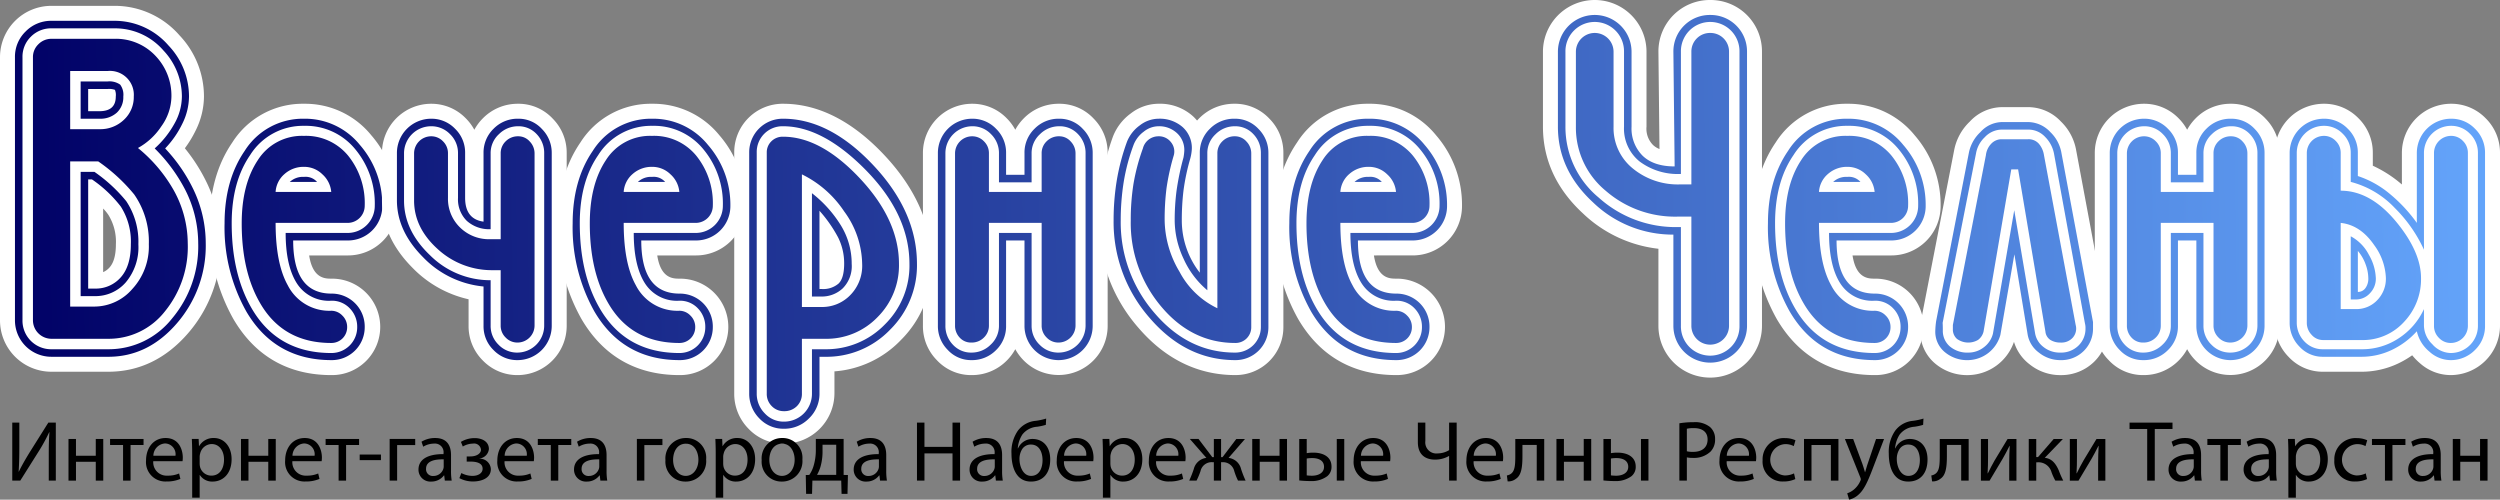<svg id="Слой_1" data-name="Слой 1" xmlns="http://www.w3.org/2000/svg" xmlns:xlink="http://www.w3.org/1999/xlink" viewBox="0 0 501.25 100.179">
  <rect x="0" y="0" width="501.25" height="100.179" fill="#808080" stroke="none"/>
  <defs>
    <style>
      .cls-1 {
        fill: url(#Безымянный_градиент_16);
      }

      .cls-2 {
        fill: #fff;
      }

      .cls-3 {
        fill: url(#Безымянный_градиент_16-2);
      }

      .cls-4 {
        fill: url(#Безымянный_градиент_16-3);
      }

      .cls-5 {
        fill: url(#Безымянный_градиент_16-4);
      }

      .cls-6 {
        fill: url(#Безымянный_градиент_16-5);
      }

      .cls-7 {
        fill: url(#Безымянный_градиент_16-6);
      }

      .cls-8 {
        fill: url(#Безымянный_градиент_16-7);
      }

      .cls-9 {
        fill: url(#Безымянный_градиент_16-8);
      }

      .cls-10 {
        fill: url(#Безымянный_градиент_16-9);
      }

      .cls-11 {
        fill: url(#Безымянный_градиент_16-10);
      }

      .cls-12 {
        fill: url(#Безымянный_градиент_16-11);
      }

      .cls-13 {
        fill: url(#Безымянный_градиент_16-12);
      }

      .cls-14 {
        fill: url(#Безымянный_градиент_16-13);
      }
    </style>
    <linearGradient id="Безымянный_градиент_16" data-name="Безымянный градиент 16" x1="867.52" y1="141.129" x2="328.556" y2="149.752" gradientUnits="userSpaceOnUse">
      <stop offset="0" stop-color="#64a5fb"/>
      <stop offset="1" stop-color="#000065"/>
    </linearGradient>
    <linearGradient id="Безымянный_градиент_16-2" x1="872.024" y1="151.968" x2="324.684" y2="160.726" xlink:href="#Безымянный_градиент_16"/>
    <linearGradient id="Безымянный_градиент_16-3" x1="869.389" y1="152.513" x2="321.294" y2="161.283" xlink:href="#Безымянный_градиент_16"/>
    <linearGradient id="Безымянный_градиент_16-4" x1="865.435" y1="153.19" x2="318.096" y2="161.948" xlink:href="#Безымянный_градиент_16"/>
    <linearGradient id="Безымянный_градиент_16-5" x1="859.944" y1="160.535" x2="315.895" y2="169.239" xlink:href="#Безымянный_градиент_16"/>
    <linearGradient id="Безымянный_градиент_16-6" x1="858.643" y1="154.42" x2="311.159" y2="163.18" xlink:href="#Безымянный_градиент_16"/>
    <linearGradient id="Безымянный_градиент_16-7" x1="855.557" y1="155.052" x2="307.547" y2="163.821" xlink:href="#Безымянный_градиент_16"/>
    <linearGradient id="Безымянный_градиент_16-8" x1="851.871" y1="155.706" x2="304.532" y2="164.464" xlink:href="#Безымянный_градиент_16"/>
    <linearGradient id="Безымянный_градиент_16-9" x1="843.582" y1="146.556" x2="304.269" y2="155.185" xlink:href="#Безымянный_градиент_16"/>
    <linearGradient id="Безымянный_градиент_16-10" x1="842.812" y1="157.387" x2="295.473" y2="166.144" xlink:href="#Безымянный_градиент_16"/>
    <linearGradient id="Безымянный_градиент_16-11" x1="839.702" y1="158.318" x2="292.277" y2="167.077" xlink:href="#Безымянный_градиент_16"/>
    <linearGradient id="Безымянный_градиент_16-12" x1="836.395" y1="158.536" x2="288.911" y2="167.295" xlink:href="#Безымянный_градиент_16"/>
    <linearGradient id="Безымянный_градиент_16-13" x1="832.17" y1="159.245" x2="294.4" y2="167.849" xlink:href="#Безымянный_градиент_16"/>
  </defs>
  <title>logo</title>
  <g>
    <g>
      <path class="cls-1" d="M340.399,184.651a8.804,8.804,0,0,1-8.882-8.882V123.089a8.511,8.511,0,0,1,2.579-6.22,8.61,8.61,0,0,1,6.303-2.578h12.499a15.77,15.77,0,0,1,12.011,5.437,16.359,16.359,0,0,1,4.504,11.247,13.989,13.989,0,0,1-1.492,6.106,20.857,20.857,0,0,1-2.773,4.293,33.587,33.587,0,0,1,5.044,7.667,26.688,26.688,0,0,1,2.576,11.377,25.281,25.281,0,0,1-6.152,17.002c-4.137,4.798-9.147,7.231-14.893,7.231H340.399Zm8.798-16.675a5.126,5.126,0,0,0,3.922-1.76c1.084-1.22,1.634-3.115,1.634-5.63a11.689,11.689,0,0,0-1.75-6.702,18.889,18.889,0,0,0-3.806-3.82v17.912Zm0.765-35.566c1.645,0,1.771-.595,1.771-1.436v-0.009c-0.056-0-2.537-0.001-2.537-0.001v1.446h0.765Z" transform="translate(-330.018 -111.617)"/>
      <path class="cls-2" d="M352.898,115.791a14.267,14.267,0,0,1,10.905,4.949,14.833,14.833,0,0,1,4.111,10.234,12.446,12.446,0,0,1-1.342,5.453,19.158,19.158,0,0,1-3.439,4.949,32.414,32.414,0,0,1,5.704,8.305,25.08,25.08,0,0,1,2.433,10.737,23.717,23.717,0,0,1-5.788,16.022q-5.788,6.713-13.757,6.711H340.399a7.305,7.305,0,0,1-7.382-7.382V123.089a7.029,7.029,0,0,1,2.139-5.159,7.127,7.127,0,0,1,5.243-2.139h12.499m-12.499,65.85h11.325a16.195,16.195,0,0,0,12.792-6.166,22.458,22.458,0,0,0,5.243-15.058,23.749,23.749,0,0,0-2.601-10.737,32.847,32.847,0,0,0-6.124-8.305,18.825,18.825,0,0,0,3.901-4.865,11.24,11.24,0,0,0,1.552-5.537,13.467,13.467,0,0,0-3.691-9.227,12.839,12.839,0,0,0-9.898-4.446h-12.499a5.693,5.693,0,0,0-4.194,1.678,5.59,5.59,0,0,0-1.678,4.11v52.68a5.734,5.734,0,0,0,5.872,5.872m12.499-62.243a10.913,10.913,0,0,1,8.472,3.607,11.518,11.518,0,0,1,3.02,7.969,10.439,10.439,0,0,1-2.013,5.956,13.312,13.312,0,0,1-4.698,4.362,29.838,29.838,0,0,1,6.879,7.969,22.006,22.006,0,0,1,3.104,11.157,20.437,20.437,0,0,1-4.614,13.673,14.288,14.288,0,0,1-11.324,5.453H340.399a3.725,3.725,0,0,1-3.775-3.775V123.089a3.548,3.548,0,0,1,1.091-2.6,3.647,3.647,0,0,1,2.684-1.091h12.499m-8.808,18.119h5.872a6.818,6.818,0,0,0,4.907-1.887,6.193,6.193,0,0,0,1.971-4.656,4.791,4.791,0,0,0-5.285-5.117h-7.466v11.66m0,35.567h4.949a10.082,10.082,0,0,0,7.508-3.523,12.579,12.579,0,0,0,3.313-8.976,16.492,16.492,0,0,0-2.936-9.982,34.937,34.937,0,0,0-7.214-6.627h-5.621V173.085m7.466-45.13a3.726,3.726,0,0,1,2.559.629,3.406,3.406,0,0,1,.629,2.391,4.213,4.213,0,0,1-1.3,3.229,4.891,4.891,0,0,1-3.481,1.216h-3.775v-7.465h5.369m-3.859,5.956h2.265q3.272,0,3.271-2.936a2.781,2.781,0,0,0-.168-1.342,3.399,3.399,0,0,0-1.51-.167h-3.859v4.446m1.258,12.164a31.024,31.024,0,0,1,6.375,5.872,14.607,14.607,0,0,1,2.433,8.641,10.927,10.927,0,0,1-2.517,7.633,8.058,8.058,0,0,1-6.208,2.768H346.188V146.074h2.768m-1.258,23.404h1.342a6.64,6.64,0,0,0,5.201-2.265q2.013-2.265,2.013-6.627a13.081,13.081,0,0,0-2.013-7.55,25.297,25.297,0,0,0-5.788-5.453h-0.755v21.894m5.201-56.687h-12.499a10.304,10.304,0,0,0-10.382,10.298v52.68a10.305,10.305,0,0,0,10.382,10.382h11.325c6.201,0,11.594-2.608,16.029-7.752a26.74,26.74,0,0,0,6.516-17.981,28.174,28.174,0,0,0-2.715-12.008,34.754,34.754,0,0,0-4.472-7.066,22.451,22.451,0,0,0,2.188-3.608,15.477,15.477,0,0,0,1.643-6.762,17.81,17.81,0,0,0-4.889-12.25,17.223,17.223,0,0,0-13.127-5.934h0Zm-2.201,53.388V153.43a8.908,8.908,0,0,1,1.034,1.25l0.017,0.026,0.018,0.026a10.248,10.248,0,0,1,1.488,5.854c0,2.137-.423,3.697-1.256,4.634a3.59,3.59,0,0,1-1.301.959h0Z" transform="translate(-330.018 -111.617)"/>
    </g>
    <g>
      <path class="cls-3" d="M396.498,185.322c-8.107,0-14.289-3.522-18.373-10.47a36.011,36.011,0,0,1-4.582-18.46c0-6.041,1.443-11.209,4.289-15.36a15.267,15.267,0,0,1,13.149-7.111,15.626,15.626,0,0,1,12.34,5.788,19.842,19.842,0,0,1,4.847,13.221,8.384,8.384,0,0,1-8.462,8.402h-9.362c0.409,6.823,3.654,7.654,6.135,7.654A8.169,8.169,0,1,1,396.498,185.322Z" transform="translate(-330.018 -111.617)"/>
      <path class="cls-2" d="M390.981,135.42a14.126,14.126,0,0,1,11.199,5.261,18.301,18.301,0,0,1,4.488,12.248,6.885,6.885,0,0,1-6.962,6.902H388.8q0,10.655,7.678,10.654a6.609,6.609,0,0,1,6.667,6.71,6.599,6.599,0,0,1-6.646,6.627q-11.36,0-17.08-9.73a34.379,34.379,0,0,1-4.375-17.7q0-8.639,4.026-14.512a13.785,13.785,0,0,1,11.912-6.459m5.453,46.976a5.157,5.157,0,0,0,5.201-5.201,5.244,5.244,0,0,0-1.468-3.733,4.918,4.918,0,0,0-3.733-1.552,7.596,7.596,0,0,1-6.92-3.523q-2.224-3.524-2.223-10.066h12.415a5.441,5.441,0,0,0,5.453-5.453,16.995,16.995,0,0,0-3.942-11.366,12.782,12.782,0,0,0-10.234-4.656,12.502,12.502,0,0,0-10.821,5.872q-3.693,5.369-3.691,13.673,0,10.066,3.943,16.945,5.2,9.059,16.022,9.06M390.981,138.86a10.929,10.929,0,0,1,8.85,3.985,15.152,15.152,0,0,1,3.313,10.024,3.438,3.438,0,0,1-3.439,3.439H385.277q0,8.137,2.433,12.499a9.349,9.349,0,0,0,8.724,5.117,3.06,3.06,0,0,1,2.223.965,3.154,3.154,0,0,1,.964,2.307,3.151,3.151,0,0,1-3.188,3.188q-9.732,0-14.344-8.137-3.608-6.291-3.607-15.854,0-7.802,3.229-12.667a10.461,10.461,0,0,1,9.269-4.865m-5.704,11.241h11.157a5.362,5.362,0,0,0-1.762-3.523,5.207,5.207,0,0,0-3.691-1.51,5.74,5.74,0,0,0-3.9,1.426,5.131,5.131,0,0,0-1.804,3.607m5.704-3.02a3.049,3.049,0,0,1,2.601,1.007h-5.453a3.856,3.856,0,0,1,2.852-1.007m0-14.66a16.69,16.69,0,0,0-14.383,7.759c-3.024,4.41-4.555,9.864-4.555,16.213a37.482,37.482,0,0,0,4.787,19.217c4.375,7.442,10.992,11.213,19.668,11.213a9.669,9.669,0,1,0-.02-19.337c-1.286,0-3.75-0-4.474-4.654h7.701a9.885,9.885,0,0,0,9.962-9.902,21.305,21.305,0,0,0-5.205-14.194,17.066,17.066,0,0,0-13.481-6.315h0Z" transform="translate(-330.018 -111.617)"/>
    </g>
    <g>
      <path class="cls-4" d="M433.762,185.322a8.011,8.011,0,0,1-5.842-2.453,8.108,8.108,0,0,1-2.453-5.926v-6.566a20.964,20.964,0,0,1-11.729-6.177c-3.74-3.768-5.636-7.947-5.636-12.422v-9.479a8.374,8.374,0,0,1,8.378-8.379,8.011,8.011,0,0,1,5.842,2.453,8.108,8.108,0,0,1,2.453,5.926v8.976a3.704,3.704,0,0,0,.691,2.519V142.299a8.108,8.108,0,0,1,2.453-5.926,8.208,8.208,0,0,1,6.01-2.453,7.813,7.813,0,0,1,5.822,2.516,8.235,8.235,0,0,1,2.389,5.863v34.645A8.373,8.373,0,0,1,433.762,185.322Z" transform="translate(-330.018 -111.617)"/>
      <path class="cls-2" d="M433.929,135.42a6.336,6.336,0,0,1,4.74,2.055,6.75,6.75,0,0,1,1.971,4.824v34.645a6.873,6.873,0,0,1-6.878,6.878,6.532,6.532,0,0,1-4.782-2.013,6.627,6.627,0,0,1-2.013-4.865v-7.885a19.331,19.331,0,0,1-12.164-5.914q-5.202-5.241-5.201-11.366v-9.479a6.874,6.874,0,0,1,6.878-6.879,6.533,6.533,0,0,1,4.782,2.014,6.631,6.631,0,0,1,2.013,4.865v8.976q0,4.278,3.691,4.782V142.299a6.629,6.629,0,0,1,2.013-4.865,6.726,6.726,0,0,1,4.949-2.014m-5.537,22.146a6.662,6.662,0,0,1-4.781-1.671,6.029,6.029,0,0,1-1.762-4.595v-8.939a5.228,5.228,0,0,0-1.594-3.843,5.172,5.172,0,0,0-3.775-1.587,5.436,5.436,0,0,0-5.453,5.438v9.453q0,6.024,5.243,11.002a17.075,17.075,0,0,0,12.121,4.977v9.091a5.232,5.232,0,0,0,1.581,3.836,5.114,5.114,0,0,0,3.746,1.584,5.411,5.411,0,0,0,5.411-5.433V142.363a5.398,5.398,0,0,0-1.499-3.844,4.935,4.935,0,0,0-3.746-1.588,5.385,5.385,0,0,0-3.829,1.587,5.114,5.114,0,0,0-1.665,3.843v15.206m5.537-18.623a3.038,3.038,0,0,1,2.307,1.044,3.418,3.418,0,0,1,.964,2.38v34.506a3.43,3.43,0,0,1-3.439,3.425,3.228,3.228,0,0,1-2.349-1,3.287,3.287,0,0,1-1.006-2.42V165.787H428.896a16.034,16.034,0,0,1-11.157-4.265q-4.698-4.264-4.697-9.701v-9.449a3.432,3.432,0,0,1,3.439-3.429,3.227,3.227,0,0,1,2.349,1.002,3.295,3.295,0,0,1,1.006,2.422v8.94a7.983,7.983,0,0,0,2.391,5.89,8.256,8.256,0,0,0,6.082,2.38h2.097V142.369a3.295,3.295,0,0,1,1.006-2.422,3.422,3.422,0,0,1,2.517-1.002m0-6.523a9.786,9.786,0,0,0-7.071,2.892,9.982,9.982,0,0,0-1.737,2.319,9.987,9.987,0,0,0-1.737-2.319,9.588,9.588,0,0,0-6.903-2.892,9.874,9.874,0,0,0-9.878,9.879v9.479c0,4.885,2.043,9.42,6.071,13.479a22.549,22.549,0,0,0,11.293,6.362v5.324a9.686,9.686,0,0,0,2.892,6.987,9.588,9.588,0,0,0,6.903,2.892,9.873,9.873,0,0,0,9.878-9.878V142.299a9.689,9.689,0,0,0-2.804-6.899,9.385,9.385,0,0,0-6.906-2.98h0Z" transform="translate(-330.018 -111.617)"/>
    </g>
    <g>
      <path class="cls-5" d="M466.29,185.322c-8.107,0-14.289-3.522-18.373-10.47a36.011,36.011,0,0,1-4.582-18.46c0-6.041,1.443-11.209,4.289-15.36a15.267,15.267,0,0,1,13.149-7.111,15.626,15.626,0,0,1,12.34,5.788A19.842,19.842,0,0,1,477.959,152.929a8.384,8.384,0,0,1-8.462,8.402h-9.362c0.409,6.823,3.654,7.654,6.135,7.654A8.169,8.169,0,1,1,466.29,185.322Z" transform="translate(-330.018 -111.617)"/>
      <path class="cls-2" d="M460.772,135.42a14.126,14.126,0,0,1,11.199,5.261A18.301,18.301,0,0,1,476.459,152.929a6.885,6.885,0,0,1-6.962,6.902H458.592q0,10.655,7.678,10.654a6.609,6.609,0,0,1,6.667,6.71,6.599,6.599,0,0,1-6.646,6.627q-11.36,0-17.08-9.73a34.379,34.379,0,0,1-4.375-17.7q0-8.639,4.026-14.512a13.785,13.785,0,0,1,11.912-6.459m5.453,46.976a5.157,5.157,0,0,0,5.201-5.201,5.244,5.244,0,0,0-1.468-3.733,4.918,4.918,0,0,0-3.733-1.552,7.596,7.596,0,0,1-6.92-3.523q-2.224-3.524-2.223-10.066h12.415a5.441,5.441,0,0,0,5.453-5.453,16.995,16.995,0,0,0-3.942-11.366,12.782,12.782,0,0,0-10.234-4.656,12.502,12.502,0,0,0-10.821,5.872q-3.693,5.369-3.691,13.673,0,10.066,3.943,16.945,5.2,9.059,16.022,9.06m-5.453-43.537a10.929,10.929,0,0,1,8.85,3.985,15.152,15.152,0,0,1,3.313,10.024,3.438,3.438,0,0,1-3.439,3.439H455.068q0,8.137,2.433,12.499a9.349,9.349,0,0,0,8.724,5.117,3.06,3.06,0,0,1,2.223.965,3.154,3.154,0,0,1,.964,2.307,3.151,3.151,0,0,1-3.187,3.188q-9.732,0-14.344-8.137-3.608-6.291-3.607-15.854,0-7.802,3.229-12.667a10.461,10.461,0,0,1,9.269-4.865m-5.704,11.241h11.157a5.362,5.362,0,0,0-1.762-3.523,5.207,5.207,0,0,0-3.691-1.51,5.74,5.74,0,0,0-3.9,1.426,5.131,5.131,0,0,0-1.804,3.607m5.704-3.02a3.049,3.049,0,0,1,2.601,1.007h-5.453a3.856,3.856,0,0,1,2.852-1.007m0-14.66a16.69,16.69,0,0,0-14.383,7.759c-3.024,4.41-4.555,9.864-4.555,16.213a37.482,37.482,0,0,0,4.787,19.217c4.375,7.442,10.992,11.213,19.668,11.213a9.669,9.669,0,1,0-.02-19.337c-1.286,0-3.75-0-4.474-4.654h7.701a9.885,9.885,0,0,0,9.962-9.902,21.305,21.305,0,0,0-5.205-14.194,17.066,17.066,0,0,0-13.481-6.315h0Z" transform="translate(-330.018 -111.617)"/>
    </g>
    <g>
      <path class="cls-6" d="M487.195,199.08a8.076,8.076,0,0,1-6.03-2.554,8.485,8.485,0,0,1-2.432-6.067V142.206a8.227,8.227,0,0,1,8.294-8.286c6.608,0,13.058,3.292,19.17,9.783,6.087,6.468,9.174,13.474,9.174,20.825a19.616,19.616,0,0,1-5.8,14.222,19.154,19.154,0,0,1-13.746,5.897v5.842A8.641,8.641,0,0,1,487.195,199.08Zm8.63-31.106a2.462,2.462,0,0,0,1.279-.578c0.201-.193.67-0.865,0.67-2.922a10.119,10.119,0,0,0-1.057-4.584,17.536,17.536,0,0,0-.893-1.553v9.638Z" transform="translate(-330.018 -111.617)"/>
      <path class="cls-2" d="M487.027,135.42q9.311,0,18.078,9.312,8.764,9.311,8.766,19.797a18.087,18.087,0,0,1-5.369,13.17,17.667,17.667,0,0,1-13.086,5.453h-1.09v7.339a6.812,6.812,0,0,1-2.097,5.004,6.887,6.887,0,0,1-5.033,2.085,6.598,6.598,0,0,1-4.949-2.094,6.999,6.999,0,0,1-2.013-5.027V142.206a6.727,6.727,0,0,1,6.794-6.786m0.168,60.733a5.585,5.585,0,0,0,5.62-5.621v-8.892H495.416a16.334,16.334,0,0,0,11.996-4.949,16.533,16.533,0,0,0,4.949-12.164q0-10.066-9.06-19.126-8.473-8.471-16.274-8.472a5.161,5.161,0,0,0-5.285,5.285V190.533a5.539,5.539,0,0,0,1.594,3.943,5.129,5.129,0,0,0,3.859,1.678m-0.168-57.126q7.55,0,15.393,8.347,7.843,8.347,7.843,17.154a14.637,14.637,0,0,1-4.278,10.653,14.216,14.216,0,0,1-10.57,4.362h-4.614V190.533a3.414,3.414,0,0,1-1.006,2.517,3.522,3.522,0,0,1-2.601,1.007,3.313,3.313,0,0,1-2.433-1.007,3.415,3.415,0,0,1-1.007-2.517V142.215a3.081,3.081,0,0,1,.923-2.265,3.183,3.183,0,0,1,2.349-.922m3.775,34.141h3.943a7.815,7.815,0,0,0,5.369-2.013,8.369,8.369,0,0,0,2.768-6.627,18.202,18.202,0,0,0-3.607-10.527,21.459,21.459,0,0,0-8.473-7.424v26.592m2.013-22.817a24.395,24.395,0,0,1,5.83,6.501,14.661,14.661,0,0,1,2.139,7.675,6.297,6.297,0,0,1-1.803,4.907,6.104,6.104,0,0,1-4.236,1.636h-1.93V150.352m1.51,19.21h0.419a4.74,4.74,0,0,0,3.397-1.084q1.132-1.085,1.132-4.005a11.551,11.551,0,0,0-1.216-5.257,27.212,27.212,0,0,0-3.733-5.34V169.562m-7.298-37.142a9.727,9.727,0,0,0-9.794,9.786V190.458a9.938,9.938,0,0,0,2.85,7.105,9.651,9.651,0,0,0,7.113,3.016,10.141,10.141,0,0,0,10.13-10.089v-4.414a20.511,20.511,0,0,0,13.315-6.273,21.07,21.07,0,0,0,6.231-15.274c0-7.746-3.224-15.098-9.582-21.853-6.407-6.805-13.224-10.255-20.262-10.255h0Z" transform="translate(-330.018 -111.617)"/>
    </g>
    <g>
      <path class="cls-7" d="M542.223,185.322a8.361,8.361,0,0,1-8.294-8.355V161.331H533.237v15.636a8.073,8.073,0,0,1-2.455,5.912,8.226,8.226,0,0,1-6.008,2.443,7.803,7.803,0,0,1-5.823-2.518,8.222,8.222,0,0,1-2.388-5.861V142.299a8.374,8.374,0,0,1,8.378-8.379,8.011,8.011,0,0,1,5.842,2.453,8.108,8.108,0,0,1,2.453,5.926v2.862h0.691v-2.862a8.108,8.108,0,0,1,2.453-5.926,8.208,8.208,0,0,1,6.01-2.453,7.813,7.813,0,0,1,5.822,2.516,8.235,8.235,0,0,1,2.389,5.863v34.645A8.373,8.373,0,0,1,542.223,185.322Z" transform="translate(-330.018 -111.617)"/>
      <path class="cls-2" d="M542.391,135.42a6.336,6.336,0,0,1,4.74,2.055,6.75,6.75,0,0,1,1.971,4.824v34.645a6.873,6.873,0,0,1-6.879,6.878,6.861,6.861,0,0,1-6.794-6.855V159.831h-3.691v17.136a6.596,6.596,0,0,1-2.013,4.85,6.746,6.746,0,0,1-4.949,2.005,6.329,6.329,0,0,1-4.74-2.055,6.74,6.74,0,0,1-1.971-4.823V142.299a6.874,6.874,0,0,1,6.878-6.879,6.533,6.533,0,0,1,4.782,2.014,6.631,6.631,0,0,1,2.013,4.865v4.362h3.691v-4.362a6.629,6.629,0,0,1,2.013-4.865,6.726,6.726,0,0,1,4.949-2.014m-12.08,12.751V142.383a5.278,5.278,0,0,0-1.582-3.859,5.102,5.102,0,0,0-3.745-1.594,5.411,5.411,0,0,0-5.411,5.433v34.516a5.403,5.403,0,0,0,1.498,3.846,4.933,4.933,0,0,0,3.746,1.587,5.386,5.386,0,0,0,3.829-1.588,5.124,5.124,0,0,0,1.665-3.846V158.321h6.543v18.557a5.229,5.229,0,0,0,1.594,3.846,5.164,5.164,0,0,0,3.774,1.588,5.431,5.431,0,0,0,5.453-5.433V142.363a5.375,5.375,0,0,0-1.51-3.844,4.993,4.993,0,0,0-3.775-1.588,5.442,5.442,0,0,0-3.859,1.594,5.125,5.125,0,0,0-1.678,3.859v5.788h-6.543m12.08-9.228a3.037,3.037,0,0,1,2.307,1.044,3.416,3.416,0,0,1,.965,2.38v34.506a3.43,3.43,0,0,1-3.439,3.425,3.225,3.225,0,0,1-2.349-1.003,3.298,3.298,0,0,1-1.006-2.425V156.308H528.298v20.563a3.298,3.298,0,0,1-1.006,2.425,3.423,3.423,0,0,1-2.517,1.003,3.051,3.051,0,0,1-2.349-1.003,3.446,3.446,0,0,1-.922-2.422V142.369a3.429,3.429,0,0,1,3.439-3.425,3.234,3.234,0,0,1,2.349,1,3.276,3.276,0,0,1,1.006,2.413v7.744h10.57v-7.744a3.276,3.276,0,0,1,1.006-2.413,3.43,3.43,0,0,1,2.517-1m0-6.523a9.786,9.786,0,0,0-7.071,2.892,9.982,9.982,0,0,0-1.737,2.319,9.987,9.987,0,0,0-1.737-2.319,9.588,9.588,0,0,0-6.903-2.892,9.874,9.874,0,0,0-9.878,9.879v34.645a9.678,9.678,0,0,0,2.807,6.901,9.372,9.372,0,0,0,6.904,2.978,9.805,9.805,0,0,0,7.066-2.879,9.972,9.972,0,0,0,1.742-2.318,9.956,9.956,0,0,0,1.742,2.317,9.841,9.841,0,0,0,16.777-6.999V142.299a9.689,9.689,0,0,0-2.804-6.899,9.385,9.385,0,0,0-6.906-2.98h0Z" transform="translate(-330.018 -111.617)"/>
    </g>
    <g>
      <path class="cls-8" d="M577.706,185.322c-7.025,0-13.18-3.012-18.291-8.952a30.703,30.703,0,0,1-7.619-20.566,51.214,51.214,0,0,1,.648-8.21,45.223,45.223,0,0,1,2.125-8.07,8.944,8.944,0,0,1,3.074-3.964,7.677,7.677,0,0,1,4.628-1.639,8.438,8.438,0,0,1,5.874,2.067,6.97,6.97,0,0,1,1.799,2.553,8.496,8.496,0,0,1,1.599-2.17,8.273,8.273,0,0,1,6.039-2.45,7.868,7.868,0,0,1,5.847,2.513,8.212,8.212,0,0,1,2.404,5.866v34.896A8.087,8.087,0,0,1,577.706,185.322Zm-8.63-37.129q-0.178.969-.282,1.836a48.275,48.275,0,0,0-.325,5.776,15.316,15.316,0,0,0,.607,4.335V148.193Z" transform="translate(-330.018 -111.617)"/>
      <path class="cls-2" d="M577.582,135.42a6.392,6.392,0,0,1,4.768,2.055,6.728,6.728,0,0,1,1.983,4.824v34.896a6.587,6.587,0,0,1-6.627,6.627q-9.899,0-17.155-8.43a29.113,29.113,0,0,1-7.256-19.587,49.475,49.475,0,0,1,.629-7.969,43.522,43.522,0,0,1,2.055-7.801,7.409,7.409,0,0,1,2.559-3.271,6.185,6.185,0,0,1,3.733-1.342,6.957,6.957,0,0,1,4.865,1.678,5.627,5.627,0,0,1,1.846,4.362,9.225,9.225,0,0,1-.335,2.013,43.52,43.52,0,0,0-1.342,6.375,49.517,49.517,0,0,0-.335,5.956,17.023,17.023,0,0,0,3.607,10.486V142.299a6.611,6.611,0,0,1,2.025-4.865,6.791,6.791,0,0,1,4.981-2.014m-5.496,34.393a17.689,17.689,0,0,1-4.781-6.358,18.192,18.192,0,0,1-1.762-7.615,45.871,45.871,0,0,1,.377-6.024,53.229,53.229,0,0,1,1.384-6.61,10.079,10.079,0,0,0,.168-1.422,4.567,4.567,0,0,0-1.468-3.472,5.234,5.234,0,0,0-3.733-1.381,4.8,4.8,0,0,0-2.936,1.086,5.967,5.967,0,0,0-2.013,2.591,39.319,39.319,0,0,0-2.013,7.564,48.892,48.892,0,0,0-.587,7.647,27.699,27.699,0,0,0,6.774,18.554q6.775,7.939,16.143,7.939a5.141,5.141,0,0,0,5.186-5.181V142.363a5.398,5.398,0,0,0-1.499-3.844,4.935,4.935,0,0,0-3.746-1.588,5.384,5.384,0,0,0-3.829,1.59,5.126,5.126,0,0,0-1.665,3.848v27.445m5.537-30.87a3.035,3.035,0,0,1,2.307,1.047,3.425,3.425,0,0,1,.964,2.385v34.826a3.147,3.147,0,0,1-3.188,3.181q-8.725,0-14.848-7.284a25.941,25.941,0,0,1-6.124-17.245,45.911,45.911,0,0,1,.545-7.367,40.804,40.804,0,0,1,1.888-7.116,3.215,3.215,0,0,1,3.104-2.427,3.032,3.032,0,0,1,2.517,1.172,2.922,2.922,0,0,1,.587,2.594,45.972,45.972,0,0,0-1.468,6.611,50.158,50.158,0,0,0-.377,6.527,20.635,20.635,0,0,0,2.978,10.251,16.774,16.774,0,0,0,7.592,7.322V142.375a3.304,3.304,0,0,1,1.006-2.428,3.423,3.423,0,0,1,2.517-1.004m-0.041-6.523a9.851,9.851,0,0,0-7.096,2.886q-0.239.238-.459,0.486a8.835,8.835,0,0,0-.87-0.913,9.888,9.888,0,0,0-6.885-2.46,9.143,9.143,0,0,0-5.523,1.935,10.399,10.399,0,0,0-3.562,4.585l-0.014.036-0.013.037a46.729,46.729,0,0,0-2.195,8.339,52.713,52.713,0,0,0-.668,8.452,32.164,32.164,0,0,0,7.982,21.544c5.41,6.286,11.947,9.473,19.429,9.473a9.587,9.587,0,0,0,9.627-9.627v-34.896a9.665,9.665,0,0,0-2.823-6.906,9.44,9.44,0,0,0-6.928-2.973h0Z" transform="translate(-330.018 -111.617)"/>
    </g>
    <g>
      <path class="cls-9" d="M609.982,185.322c-8.107,0-14.289-3.522-18.373-10.47a36.011,36.011,0,0,1-4.582-18.46c0-6.041,1.443-11.209,4.289-15.36a15.267,15.267,0,0,1,13.149-7.111,15.626,15.626,0,0,1,12.34,5.788,19.842,19.842,0,0,1,4.847,13.221,8.384,8.384,0,0,1-8.462,8.402h-9.362c0.409,6.823,3.654,7.654,6.135,7.654A8.169,8.169,0,1,1,609.982,185.322Z" transform="translate(-330.018 -111.617)"/>
      <path class="cls-2" d="M604.465,135.42a14.126,14.126,0,0,1,11.199,5.261,18.301,18.301,0,0,1,4.488,12.248,6.885,6.885,0,0,1-6.962,6.902H602.284q0,10.655,7.678,10.654a6.609,6.609,0,0,1,6.667,6.71,6.599,6.599,0,0,1-6.646,6.627q-11.36,0-17.08-9.73a34.379,34.379,0,0,1-4.375-17.7q0-8.639,4.026-14.512a13.785,13.785,0,0,1,11.912-6.459m5.453,46.976a5.157,5.157,0,0,0,5.201-5.201,5.244,5.244,0,0,0-1.468-3.733,4.918,4.918,0,0,0-3.733-1.552,7.596,7.596,0,0,1-6.92-3.523q-2.224-3.524-2.223-10.066h12.415a5.441,5.441,0,0,0,5.453-5.453,16.995,16.995,0,0,0-3.942-11.366,12.782,12.782,0,0,0-10.234-4.656,12.502,12.502,0,0,0-10.821,5.872q-3.693,5.369-3.691,13.673,0,10.066,3.943,16.945,5.2,9.059,16.022,9.06m-5.453-43.537a10.929,10.929,0,0,1,8.85,3.985,15.152,15.152,0,0,1,3.313,10.024,3.438,3.438,0,0,1-3.439,3.439H598.761q0,8.137,2.433,12.499a9.349,9.349,0,0,0,8.724,5.117,3.06,3.06,0,0,1,2.223.965,3.154,3.154,0,0,1,.964,2.307,3.151,3.151,0,0,1-3.187,3.188q-9.732,0-14.344-8.137-3.608-6.291-3.607-15.854,0-7.802,3.229-12.667a10.461,10.461,0,0,1,9.269-4.865m-5.704,11.241h11.157a5.362,5.362,0,0,0-1.762-3.523,5.207,5.207,0,0,0-3.691-1.51,5.74,5.74,0,0,0-3.9,1.426,5.131,5.131,0,0,0-1.804,3.607m5.704-3.02a3.049,3.049,0,0,1,2.601,1.007h-5.453a3.856,3.856,0,0,1,2.852-1.007m0-14.66A16.69,16.69,0,0,0,590.082,140.179c-3.024,4.41-4.555,9.864-4.555,16.213a37.482,37.482,0,0,0,4.787,19.217c4.375,7.442,10.992,11.213,19.668,11.213a9.669,9.669,0,1,0-.02-19.337c-1.286,0-3.75-0-4.474-4.654H613.189a9.885,9.885,0,0,0,9.962-9.902,21.305,21.305,0,0,0-5.205-14.194,17.066,17.066,0,0,0-13.481-6.315h0Z" transform="translate(-330.018 -111.617)"/>
    </g>
    <g>
      <path class="cls-10" d="M672.914,185.826a8.804,8.804,0,0,1-8.882-8.882V160.114a24.624,24.624,0,0,1-15.668-6.859c-4.966-4.607-7.484-10.071-7.484-16.24V121.999a8.882,8.882,0,1,1,17.764,0v15.016a6.226,6.226,0,0,0,1.763,4.749,6.546,6.546,0,0,0,3.859,1.632l-0.234-21.38a8.882,8.882,0,1,1,17.764-.017v54.945A8.804,8.804,0,0,1,672.914,185.826Z" transform="translate(-330.018 -111.617)"/>
      <path class="cls-2" d="M672.914,114.617a7.305,7.305,0,0,1,7.382,7.382v54.945a7.382,7.382,0,1,1-14.764,0V158.657a23.031,23.031,0,0,1-16.148-6.501q-7.005-6.5-7.004-15.141V121.999a7.382,7.382,0,1,1,14.764,0v15.016a7.709,7.709,0,0,0,2.223,5.83q2.221,2.139,6.417,2.139L665.532,121.999a7.305,7.305,0,0,1,7.382-7.382M667.042,146.494a12.792,12.792,0,0,1-8.305-2.517,8.468,8.468,0,0,1-3.104-6.962V121.999a5.873,5.873,0,1,0-11.744,0v15.016a18.359,18.359,0,0,0,6.669,14.218,23.043,23.043,0,0,0,15.812,5.914h0.671v19.797a5.873,5.873,0,1,0,11.744,0V121.999a5.873,5.873,0,1,0-11.744,0v24.495m5.872-28.27a3.724,3.724,0,0,1,3.775,3.775v54.945a3.775,3.775,0,1,1-7.55,0v-21.894h-2.768a21.174,21.174,0,0,1-14.428-5.201,16.373,16.373,0,0,1-5.956-12.834V121.999a3.775,3.775,0,1,1,7.55,0v15.016a10.422,10.422,0,0,0,3.817,8.346,14.225,14.225,0,0,0,9.521,3.23h2.265V121.999a3.725,3.725,0,0,1,3.775-3.775m0-6.607A10.305,10.305,0,0,0,662.532,121.999l0.213,19.497a3.97,3.97,0,0,1-1.298-.812,4.627,4.627,0,0,1-1.304-3.669V121.999a10.382,10.382,0,1,0-20.764,0v15.016c0,6.603,2.679,12.437,7.964,17.34a26.166,26.166,0,0,0,15.188,7.14v15.449a10.382,10.382,0,1,0,20.764,0V121.999a10.305,10.305,0,0,0-10.382-10.382h0Z" transform="translate(-330.018 -111.617)"/>
    </g>
    <g>
      <path class="cls-11" d="M705.945,185.322c-8.107,0-14.289-3.522-18.373-10.47a36.011,36.011,0,0,1-4.582-18.46c0-6.041,1.443-11.209,4.289-15.36a15.267,15.267,0,0,1,13.149-7.111,15.626,15.626,0,0,1,12.34,5.788,19.842,19.842,0,0,1,4.847,13.221,8.384,8.384,0,0,1-8.462,8.402h-9.362c0.409,6.823,3.654,7.654,6.135,7.654A8.169,8.169,0,1,1,705.945,185.322Z" transform="translate(-330.018 -111.617)"/>
      <path class="cls-2" d="M700.428,135.42a14.126,14.126,0,0,1,11.199,5.261,18.301,18.301,0,0,1,4.488,12.248,6.885,6.885,0,0,1-6.962,6.902H698.248q0,10.655,7.678,10.654a6.609,6.609,0,0,1,6.667,6.71,6.599,6.599,0,0,1-6.646,6.627q-11.36,0-17.08-9.73a34.379,34.379,0,0,1-4.375-17.7q0-8.639,4.026-14.512a13.785,13.785,0,0,1,11.912-6.459m5.453,46.976a5.157,5.157,0,0,0,5.201-5.201,5.244,5.244,0,0,0-1.468-3.733,4.918,4.918,0,0,0-3.733-1.552,7.596,7.596,0,0,1-6.92-3.523q-2.224-3.524-2.223-10.066h12.415a5.441,5.441,0,0,0,5.453-5.453,16.995,16.995,0,0,0-3.942-11.366,12.782,12.782,0,0,0-10.234-4.656,12.502,12.502,0,0,0-10.821,5.872q-3.693,5.369-3.691,13.673,0,10.066,3.943,16.945,5.2,9.059,16.022,9.06m-5.453-43.537a10.929,10.929,0,0,1,8.85,3.985,15.152,15.152,0,0,1,3.313,10.024,3.438,3.438,0,0,1-3.439,3.439H694.724q0,8.137,2.433,12.499a9.349,9.349,0,0,0,8.724,5.117,3.06,3.06,0,0,1,2.223.965,3.154,3.154,0,0,1,.964,2.307,3.151,3.151,0,0,1-3.188,3.188q-9.732,0-14.344-8.137-3.608-6.291-3.607-15.854,0-7.802,3.229-12.667a10.461,10.461,0,0,1,9.269-4.865m-5.704,11.241h11.157a5.362,5.362,0,0,0-1.762-3.523,5.207,5.207,0,0,0-3.691-1.51,5.74,5.74,0,0,0-3.9,1.426,5.131,5.131,0,0,0-1.804,3.607m5.704-3.02a3.049,3.049,0,0,1,2.601,1.007h-5.453a3.856,3.856,0,0,1,2.852-1.007m0-14.66a16.69,16.69,0,0,0-14.383,7.759c-3.024,4.41-4.555,9.864-4.555,16.213a37.482,37.482,0,0,0,4.787,19.217c4.375,7.442,10.992,11.213,19.668,11.213a9.669,9.669,0,1,0-.02-19.337c-1.286,0-3.75-0-4.474-4.654h7.701a9.885,9.885,0,0,0,9.962-9.902,21.305,21.305,0,0,0-5.205-14.194,17.066,17.066,0,0,0-13.481-6.315h0Z" transform="translate(-330.018 -111.617)"/>
    </g>
    <g>
      <path class="cls-12" d="M743.11,185.322a8.304,8.304,0,0,1-5.209-1.824,7.16,7.16,0,0,1-2.831-4.641l-1.204-7.281-1.294,7.45a8.353,8.353,0,0,1-7.878,6.297,8.466,8.466,0,0,1-5.77-2.015,6.769,6.769,0,0,1-2.381-5.298,18.5,18.5,0,0,1,.186-2.212l6.585-33.862a9.176,9.176,0,0,1,2.702-4.875,7.404,7.404,0,0,1,5.385-2.468h5.277a7.631,7.631,0,0,1,5.5,2.453,9.045,9.045,0,0,1,2.589,4.72l6.402,34.286v1.313a7.73,7.73,0,0,1-2.29,5.676A7.867,7.867,0,0,1,743.11,185.322Z" transform="translate(-330.018 -111.617)"/>
      <path class="cls-2" d="M736.677,136.092a6.162,6.162,0,0,1,4.438,2.013,7.544,7.544,0,0,1,2.177,3.942L749.668,176.189v1.174a6.253,6.253,0,0,1-1.85,4.614,6.388,6.388,0,0,1-4.708,1.845,6.806,6.806,0,0,1-4.287-1.507,5.682,5.682,0,0,1-2.271-3.687l-2.65-16.024-2.809,16.165a6.867,6.867,0,0,1-6.4,5.054,6.982,6.982,0,0,1-4.78-1.642,5.304,5.304,0,0,1-1.871-4.171,17.371,17.371,0,0,1,.173-2.021l6.569-33.767a7.719,7.719,0,0,1,2.303-4.114,5.937,5.937,0,0,1,4.312-2.016h5.277m-12.015,46.221a5.012,5.012,0,0,0,3.131-1.077,4.853,4.853,0,0,0,1.813-2.734L733.874,153.769l4.166,24.594a4.381,4.381,0,0,0,1.658,2.797,5.203,5.203,0,0,0,3.401,1.152,4.952,4.952,0,0,0,3.649-1.401,4.686,4.686,0,0,0,1.411-3.461,3.401,3.401,0,0,0-.109-0.99l-6.21-34.072a6.415,6.415,0,0,0-1.755-3.3,4.572,4.572,0,0,0-3.427-1.486h-5.267a4.693,4.693,0,0,0-3.428,1.527,5.83,5.83,0,0,0-1.755,3.26l-6.692,33.96q0.037,0.497.038,1.49a4.112,4.112,0,0,0,1.401,3.231,5.379,5.379,0,0,0,3.708,1.243m11.989-42.781a2.738,2.738,0,0,1,2.135.882,4.547,4.547,0,0,1,1.047,2.31l6.353,34.03a2.751,2.751,0,0,1-.539,2.517,3.038,3.038,0,0,1-2.451,1.03,3.782,3.782,0,0,1-2.077-.53,2.243,2.243,0,0,1-.996-1.671l-5.475-32.526-1.372.008-5.556,32.511a2.907,2.907,0,0,1-1.107,1.678,3.867,3.867,0,0,1-4.226-.206,2.511,2.511,0,0,1-.82-1.967c0-.109,0-0.381.001-0.819l6.625-34.057a3.885,3.885,0,0,1,1.047-2.265,2.838,2.838,0,0,1,2.135-.922h5.276m0.026-6.439h-5.277a8.963,8.963,0,0,0-6.459,2.921,10.69,10.69,0,0,0-3.109,5.681l-6.561,33.721-0.018.095-0.012.095a19.883,19.883,0,0,0-.198,2.404,8.318,8.318,0,0,0,2.892,6.426,9.92,9.92,0,0,0,6.759,2.387,9.906,9.906,0,0,0,9.127-6.671,8.871,8.871,0,0,0,3.159,4.531,9.768,9.768,0,0,0,6.131,2.141,9.439,9.439,0,0,0,6.826-2.72,9.302,9.302,0,0,0,2.732-6.739v-1.452l-0.051-.273-6.375-34.142a10.528,10.528,0,0,0-3.002-5.51,9.081,9.081,0,0,0-6.562-2.895h0Z" transform="translate(-330.018 -111.617)"/>
    </g>
    <g>
      <path class="cls-13" d="M777.181,185.322a8.361,8.361,0,0,1-8.294-8.355V161.331H768.196v15.636a8.073,8.073,0,0,1-2.455,5.912,8.226,8.226,0,0,1-6.008,2.443,7.803,7.803,0,0,1-5.823-2.518,8.222,8.222,0,0,1-2.388-5.861V142.299a8.374,8.374,0,0,1,8.378-8.379,8.011,8.011,0,0,1,5.842,2.453,8.108,8.108,0,0,1,2.453,5.926v2.862h0.691v-2.862a8.108,8.108,0,0,1,2.453-5.926,8.208,8.208,0,0,1,6.01-2.453,7.813,7.813,0,0,1,5.822,2.516,8.235,8.235,0,0,1,2.389,5.863v34.645A8.373,8.373,0,0,1,777.181,185.322Z" transform="translate(-330.018 -111.617)"/>
      <path class="cls-2" d="M777.349,135.42a6.336,6.336,0,0,1,4.74,2.055,6.75,6.75,0,0,1,1.971,4.824v34.645a6.873,6.873,0,0,1-6.879,6.878,6.861,6.861,0,0,1-6.794-6.855V159.831H766.696v17.136a6.596,6.596,0,0,1-2.013,4.85,6.746,6.746,0,0,1-4.949,2.005,6.329,6.329,0,0,1-4.74-2.055,6.74,6.74,0,0,1-1.971-4.823V142.299a6.874,6.874,0,0,1,6.878-6.879,6.532,6.532,0,0,1,4.782,2.014,6.631,6.631,0,0,1,2.013,4.865v4.362h3.691v-4.362a6.629,6.629,0,0,1,2.013-4.865,6.726,6.726,0,0,1,4.949-2.014m-12.08,12.751V142.383a5.278,5.278,0,0,0-1.582-3.859,5.102,5.102,0,0,0-3.745-1.594,5.411,5.411,0,0,0-5.411,5.433v34.516a5.403,5.403,0,0,0,1.498,3.846,4.933,4.933,0,0,0,3.746,1.587,5.386,5.386,0,0,0,3.829-1.588,5.124,5.124,0,0,0,1.665-3.846V158.321h6.543v18.557a5.229,5.229,0,0,0,1.594,3.846,5.164,5.164,0,0,0,3.774,1.588,5.431,5.431,0,0,0,5.453-5.433V142.363A5.375,5.375,0,0,0,781.124,138.519a4.993,4.993,0,0,0-3.775-1.588,5.442,5.442,0,0,0-3.859,1.594,5.125,5.125,0,0,0-1.678,3.859v5.788h-6.543m12.08-9.228a3.037,3.037,0,0,1,2.307,1.044,3.416,3.416,0,0,1,.965,2.38v34.506a3.43,3.43,0,0,1-3.439,3.425,3.225,3.225,0,0,1-2.349-1.003,3.298,3.298,0,0,1-1.006-2.425V156.308H763.256v20.563a3.298,3.298,0,0,1-1.006,2.425,3.423,3.423,0,0,1-2.517,1.003,3.051,3.051,0,0,1-2.349-1.003,3.446,3.446,0,0,1-.922-2.422V142.369a3.429,3.429,0,0,1,3.439-3.425,3.234,3.234,0,0,1,2.349,1,3.276,3.276,0,0,1,1.006,2.413v7.744h10.57v-7.744a3.276,3.276,0,0,1,1.006-2.413,3.43,3.43,0,0,1,2.517-1m0-6.523a9.786,9.786,0,0,0-7.071,2.892,9.982,9.982,0,0,0-1.737,2.319,9.987,9.987,0,0,0-1.737-2.319,9.588,9.588,0,0,0-6.903-2.892,9.874,9.874,0,0,0-9.878,9.879v34.645a9.678,9.678,0,0,0,2.807,6.901,9.372,9.372,0,0,0,6.904,2.978,9.805,9.805,0,0,0,7.066-2.879,9.972,9.972,0,0,0,1.742-2.318,9.956,9.956,0,0,0,1.742,2.317,9.841,9.841,0,0,0,16.777-6.999V142.299a9.689,9.689,0,0,0-2.804-6.899,9.385,9.385,0,0,0-6.906-2.98h0Z" transform="translate(-330.018 -111.617)"/>
    </g>
    <g>
      <path class="cls-14" d="M821.303,185.322a7.849,7.849,0,0,1-5.183-2.083,9.423,9.423,0,0,1-2.113-2.552,17.403,17.403,0,0,1-3.813,2.458,15.675,15.675,0,0,1-6.767,1.506h-7.667a7.751,7.751,0,0,1-5.794-2.516,8.231,8.231,0,0,1-2.373-5.851V142.288a8.337,8.337,0,1,1,16.673.012v3.546a21.965,21.965,0,0,1,5.994,3.599,30.826,30.826,0,0,1,2.833,2.672v-9.817a8.375,8.375,0,0,1,8.379-8.379,8.01,8.01,0,0,1,5.842,2.453,8.106,8.106,0,0,1,2.453,5.926v34.645a8.07,8.07,0,0,1-2.483,5.932A8.237,8.237,0,0,1,821.303,185.322Z" transform="translate(-330.018 -111.617)"/>
      <path class="cls-2" d="M821.473,135.42a6.532,6.532,0,0,1,4.781,2.014,6.629,6.629,0,0,1,2.013,4.865v34.645a6.59,6.59,0,0,1-2.038,4.865,6.755,6.755,0,0,1-4.926,2.013,6.367,6.367,0,0,1-4.205-1.719,7.344,7.344,0,0,1-2.505-4.069,15.94,15.94,0,0,1-5.042,3.755,14.125,14.125,0,0,1-6.125,1.362h-7.667a6.275,6.275,0,0,1-4.709-2.051,6.749,6.749,0,0,1-1.958-4.815V142.288a6.869,6.869,0,0,1,6.878-6.867,6.532,6.532,0,0,1,4.782,2.014,6.631,6.631,0,0,1,2.013,4.865v4.614a19.441,19.441,0,0,1,6.543,3.691,30.373,30.373,0,0,1,5.285,5.704V142.299a6.874,6.874,0,0,1,6.879-6.879M816.02,161.677a28.502,28.502,0,0,0-5.872-8.389,18.491,18.491,0,0,0-8.808-5.201v-5.788a5.26,5.26,0,0,0-1.594-3.859,5.165,5.165,0,0,0-3.775-1.594,5.433,5.433,0,0,0-5.453,5.432V176.21a5.376,5.376,0,0,0,1.51,3.844,4.99,4.99,0,0,0,3.775,1.587H803.521a13.251,13.251,0,0,0,7.466-2.218,13.881,13.881,0,0,0,5.033-5.835v3.355a5.319,5.319,0,0,0,1.678,3.691,5.024,5.024,0,0,0,3.691,1.762,5.442,5.442,0,0,0,5.453-5.453V142.299a5.259,5.259,0,0,0-1.594-3.859,5.164,5.164,0,0,0-3.774-1.594,5.441,5.441,0,0,0-5.453,5.453v19.377m5.453-22.817a3.22,3.22,0,0,1,2.349,1.007,3.315,3.315,0,0,1,1.006,2.433v34.645a3.437,3.437,0,0,1-3.439,3.439,3.218,3.218,0,0,1-2.349-1.007,3.313,3.313,0,0,1-1.006-2.433V142.299a3.437,3.437,0,0,1,3.439-3.439m-25.501,0a3.221,3.221,0,0,1,2.349,1.007,3.315,3.315,0,0,1,1.006,2.433v7.55q6.04,0,11.241,6.375,4.864,5.958,4.865,11.157a12.41,12.41,0,0,1-3.397,8.766,11.146,11.146,0,0,1-8.514,3.649h-7.717a3.025,3.025,0,0,1-2.307-1.048,3.43,3.43,0,0,1-.964-2.391V142.299a3.437,3.437,0,0,1,3.439-3.439m3.355,34.729h3.02a5.715,5.715,0,0,0,4.32-1.804,6.143,6.143,0,0,0,1.72-4.404,11.824,11.824,0,0,0-2.349-6.627q-2.769-4.026-6.711-4.446v17.28m2.013-14.596a8.725,8.725,0,0,1,3.649,3.733,10.069,10.069,0,0,1,1.384,4.74,4.167,4.167,0,0,1-1.174,2.936,3.758,3.758,0,0,1-2.852,1.258h-1.007v-12.667m1.426,11.157a1.83,1.83,0,0,0,1.51-.755,3.197,3.197,0,0,0,.587-2.013,8.217,8.217,0,0,0-.545-2.768,8.573,8.573,0,0,0-1.552-2.685v8.221m18.707-37.729a9.874,9.874,0,0,0-9.879,9.879v6.307q-0.184-.157-0.37-0.312a24.397,24.397,0,0,0-5.458-3.449v-2.546a9.685,9.685,0,0,0-2.892-6.987,9.588,9.588,0,0,0-6.903-2.892,9.869,9.869,0,0,0-9.878,9.867v33.997a9.686,9.686,0,0,0,2.788,6.887,9.32,9.32,0,0,0,6.879,2.98h7.667a17.165,17.165,0,0,0,7.41-1.651,18.917,18.917,0,0,0,2.824-1.649,11.581,11.581,0,0,0,1.48,1.525,9.306,9.306,0,0,0,6.162,2.446,9.916,9.916,0,0,0,9.964-9.878V142.299a9.683,9.683,0,0,0-2.892-6.987,9.587,9.587,0,0,0-6.902-2.892h0Z" transform="translate(-330.018 -111.617)"/>
    </g>
  </g>
  <g>
    <path d="M333.894,196.35v4.901c0,1.847-.034,3.365-0.138,4.918l0.034,0.017c0.587-1.208,1.312-2.468,2.157-3.848l3.762-5.989h1.501V207.982h-1.415V203.029c0-1.881.017-3.262,0.138-4.729l-0.052-.017a35.592,35.592,0,0,1-2.157,3.917l-3.642,5.781h-1.605V196.35h1.415Z" transform="translate(-330.018 -111.617)"/>
    <path d="M345.25,199.63v3.365h3.969v-3.365H350.721v8.353h-1.501v-3.779h-3.969v3.779h-1.501v-8.353h1.501Z" transform="translate(-330.018 -111.617)"/>
    <path d="M358.798,199.63v1.208h-2.605v7.145h-1.501v-7.145h-2.606v-1.208h6.713Z" transform="translate(-330.018 -111.617)"/>
    <path d="M360.749,204.082a2.676,2.676,0,0,0,2.865,2.899,5.489,5.489,0,0,0,2.312-.432l0.259,1.087a6.763,6.763,0,0,1-2.778.518,3.879,3.879,0,0,1-4.107-4.21c0-2.52,1.484-4.504,3.917-4.504,2.727,0,3.452,2.399,3.452,3.935a5.762,5.762,0,0,1-.052.708h-5.868Zm4.453-1.087a2.163,2.163,0,0,0-2.105-2.468,2.518,2.518,0,0,0-2.33,2.468h4.436Z" transform="translate(-330.018 -111.617)"/>
    <path d="M368.55,202.356c0-1.07-.035-1.933-0.069-2.727h1.363l0.069,1.432h0.035a3.284,3.284,0,0,1,2.968-1.622c2.019,0,3.538,1.708,3.538,4.245,0,3.003-1.83,4.487-3.797,4.487a2.929,2.929,0,0,1-2.571-1.312H370.052v4.539h-1.501v-9.043Zm1.501,2.226a3.452,3.452,0,0,0,.069.622,2.344,2.344,0,0,0,2.278,1.777c1.605,0,2.537-1.312,2.537-3.227,0-1.674-.88-3.106-2.485-3.106a2.424,2.424,0,0,0-2.295,1.881,2.467,2.467,0,0,0-.104.622v1.432Z" transform="translate(-330.018 -111.617)"/>
    <path d="M379.837,199.63v3.365H383.806v-3.365h1.501v8.353H383.806v-3.779h-3.969v3.779h-1.501v-8.353h1.501Z" transform="translate(-330.018 -111.617)"/>
    <path d="M388.639,204.082a2.676,2.676,0,0,0,2.865,2.899,5.489,5.489,0,0,0,2.312-.432l0.259,1.087a6.763,6.763,0,0,1-2.778.518,3.879,3.879,0,0,1-4.107-4.21c0-2.52,1.484-4.504,3.917-4.504,2.727,0,3.452,2.399,3.452,3.935a5.762,5.762,0,0,1-.052.708H388.639Zm4.453-1.087a2.163,2.163,0,0,0-2.105-2.468,2.518,2.518,0,0,0-2.33,2.468h4.436Z" transform="translate(-330.018 -111.617)"/>
    <path d="M402.014,199.63v1.208h-2.605v7.145h-1.501v-7.145h-2.606v-1.208H402.014Z" transform="translate(-330.018 -111.617)"/>
    <path d="M406.398,202.753v1.122h-4.263v-1.122h4.263Z" transform="translate(-330.018 -111.617)"/>
    <path d="M413.267,199.63v1.225h-3.624v7.127h-1.501v-8.353h5.125Z" transform="translate(-330.018 -111.617)"/>
    <path d="M419.204,207.982l-0.121-1.053h-0.052a3.111,3.111,0,0,1-2.554,1.243,2.38,2.38,0,0,1-2.554-2.399c0-2.019,1.795-3.124,5.022-3.106V202.494a1.722,1.722,0,0,0-1.898-1.933,4.16,4.16,0,0,0-2.174.622l-0.345-1.001a5.185,5.185,0,0,1,2.744-.742c2.554,0,3.175,1.743,3.175,3.417v3.124a11.76,11.76,0,0,0,.138,2.002h-1.381Zm-0.224-4.263c-1.657-.035-3.538.259-3.538,1.881a1.344,1.344,0,0,0,1.433,1.449,2.078,2.078,0,0,0,2.019-1.397,1.587,1.587,0,0,0,.086-0.483V203.719Z" transform="translate(-330.018 -111.617)"/>
    <path d="M423.588,203.132h0.725c1.277,0,2.14-.586,2.14-1.363a1.38,1.38,0,0,0-1.622-1.208,4.033,4.033,0,0,0-2.02.587L422.432,200.216a5.306,5.306,0,0,1,2.778-.759c1.277,0,2.831.57,2.831,2.192a2.13,2.13,0,0,1-1.881,1.898v0.034a2.221,2.221,0,0,1,2.278,2.088c0,1.812-1.846,2.485-3.606,2.485a5.724,5.724,0,0,1-2.709-.673l0.397-1.018a4.82,4.82,0,0,0,2.209.569c1.26,0,2.053-.604,2.053-1.432,0-1.122-1.173-1.433-2.433-1.433h-0.759v-1.036Z" transform="translate(-330.018 -111.617)"/>
    <path d="M431.182,204.082a2.676,2.676,0,0,0,2.865,2.899,5.489,5.489,0,0,0,2.312-.432l0.259,1.087a6.763,6.763,0,0,1-2.778.518,3.879,3.879,0,0,1-4.107-4.21c0-2.52,1.484-4.504,3.917-4.504,2.727,0,3.452,2.399,3.452,3.935a5.762,5.762,0,0,1-.052.708h-5.868Zm4.453-1.087a2.163,2.163,0,0,0-2.105-2.468,2.518,2.518,0,0,0-2.33,2.468h4.436Z" transform="translate(-330.018 -111.617)"/>
    <path d="M444.558,199.63v1.208h-2.606v7.145h-1.501v-7.145h-2.606v-1.208h6.713Z" transform="translate(-330.018 -111.617)"/>
    <path d="M450.391,207.982l-0.121-1.053h-0.052a3.112,3.112,0,0,1-2.554,1.243,2.38,2.38,0,0,1-2.554-2.399c0-2.019,1.795-3.124,5.022-3.106V202.494a1.722,1.722,0,0,0-1.898-1.933,4.16,4.16,0,0,0-2.174.622l-0.345-1.001a5.185,5.185,0,0,1,2.744-.742c2.554,0,3.175,1.743,3.175,3.417v3.124a11.76,11.76,0,0,0,.138,2.002H450.391Zm-0.224-4.263c-1.657-.035-3.538.259-3.538,1.881a1.344,1.344,0,0,0,1.433,1.449,2.078,2.078,0,0,0,2.019-1.397,1.587,1.587,0,0,0,.086-0.483V203.719Z" transform="translate(-330.018 -111.617)"/>
    <path d="M462.834,199.63v1.225h-3.624v7.127h-1.501v-8.353h5.125Z" transform="translate(-330.018 -111.617)"/>
    <path d="M471.602,203.736a4.082,4.082,0,0,1-4.159,4.436,3.971,3.971,0,0,1-4.004-4.297,4.079,4.079,0,0,1,4.142-4.435A3.956,3.956,0,0,1,471.602,203.736Zm-6.627.086c0,1.83,1.053,3.21,2.537,3.21,1.45,0,2.537-1.363,2.537-3.245,0-1.415-.708-3.209-2.502-3.209S464.975,202.236,464.975,203.823Z" transform="translate(-330.018 -111.617)"/>
    <path d="M473.518,202.356c0-1.07-.035-1.933-0.069-2.727h1.363l0.069,1.432h0.035a3.284,3.284,0,0,1,2.968-1.622c2.019,0,3.538,1.708,3.538,4.245,0,3.003-1.83,4.487-3.797,4.487a2.929,2.929,0,0,1-2.571-1.312h-0.035v4.539h-1.501v-9.043Zm1.501,2.226a3.452,3.452,0,0,0,.069.622,2.344,2.344,0,0,0,2.278,1.777c1.605,0,2.537-1.312,2.537-3.227,0-1.674-.88-3.106-2.485-3.106a2.424,2.424,0,0,0-2.295,1.881,2.467,2.467,0,0,0-.104.622v1.432Z" transform="translate(-330.018 -111.617)"/>
    <path d="M490.898,203.736a4.082,4.082,0,0,1-4.159,4.436,3.971,3.971,0,0,1-4.004-4.297,4.079,4.079,0,0,1,4.142-4.435A3.956,3.956,0,0,1,490.898,203.736Zm-6.627.086c0,1.83,1.053,3.21,2.537,3.21,1.45,0,2.537-1.363,2.537-3.245,0-1.415-.708-3.209-2.502-3.209S484.271,202.236,484.271,203.823Z" transform="translate(-330.018 -111.617)"/>
    <path d="M499.165,199.63v7.213l0.863,0.018-0.086,3.779h-1.19l-0.069-2.658h-5.781l-0.069,2.658h-1.191l-0.069-3.779,0.708-.018a6.502,6.502,0,0,0,.828-1.708,11.017,11.017,0,0,0,.483-3.331v-2.174h5.574Zm-4.228,2.537a11.067,11.067,0,0,1-.432,3.106,7.946,7.946,0,0,1-.673,1.553h3.848v-6.04h-2.744v1.38Z" transform="translate(-330.018 -111.617)"/>
    <path d="M506.465,207.982l-0.121-1.053h-0.052a3.112,3.112,0,0,1-2.554,1.243,2.38,2.38,0,0,1-2.554-2.399c0-2.019,1.795-3.124,5.022-3.106V202.494a1.722,1.722,0,0,0-1.898-1.933,4.16,4.16,0,0,0-2.174.622l-0.345-1.001a5.185,5.185,0,0,1,2.744-.742c2.554,0,3.175,1.743,3.175,3.417v3.124a11.76,11.76,0,0,0,.138,2.002h-1.381Zm-0.224-4.263c-1.657-.035-3.538.259-3.538,1.881a1.344,1.344,0,0,0,1.433,1.449,2.078,2.078,0,0,0,2.019-1.397,1.587,1.587,0,0,0,.086-0.483V203.719Z" transform="translate(-330.018 -111.617)"/>
    <path d="M515.371,196.35v4.867h5.626v-4.867h1.519V207.982h-1.519v-5.454h-5.626v5.454h-1.501V196.35h1.501Z" transform="translate(-330.018 -111.617)"/>
    <path d="M529.696,207.982l-0.121-1.053h-0.052a3.112,3.112,0,0,1-2.554,1.243,2.38,2.38,0,0,1-2.554-2.399c0-2.019,1.795-3.124,5.022-3.106V202.494a1.722,1.722,0,0,0-1.898-1.933,4.16,4.16,0,0,0-2.174.622l-0.345-1.001a5.185,5.185,0,0,1,2.744-.742c2.554,0,3.175,1.743,3.175,3.417v3.124a11.76,11.76,0,0,0,.138,2.002h-1.381Zm-0.224-4.263c-1.657-.035-3.538.259-3.538,1.881A1.344,1.344,0,0,0,527.366,207.05a2.078,2.078,0,0,0,2.019-1.397,1.587,1.587,0,0,0,.086-0.483V203.719Z" transform="translate(-330.018 -111.617)"/>
    <path d="M539.706,196.799a11.411,11.411,0,0,1-1.743.38,4.095,4.095,0,0,0-2.968,1.57,5.958,5.958,0,0,0-.915,2.761h0.052a3.161,3.161,0,0,1,2.899-1.881c2.054,0,3.555,1.467,3.555,4.125,0,2.727-1.415,4.418-3.866,4.418-2.934,0-3.9-2.813-3.9-5.592a7.421,7.421,0,0,1,1.294-4.625,5.014,5.014,0,0,1,3.589-1.967,12.172,12.172,0,0,0,2.071-.449Zm-2.986,3.952a2.029,2.029,0,0,0-1.881,1.139,3.652,3.652,0,0,0-.414,1.777c0,1.381.673,3.365,2.33,3.365,1.674,0,2.295-1.622,2.295-3.158C539.05,202.511,538.515,200.751,536.72,200.751Z" transform="translate(-330.018 -111.617)"/>
    <path d="M543.348,204.082a2.676,2.676,0,0,0,2.865,2.899,5.489,5.489,0,0,0,2.312-.432l0.259,1.087a6.763,6.763,0,0,1-2.778.518,3.879,3.879,0,0,1-4.107-4.21c0-2.52,1.484-4.504,3.917-4.504,2.727,0,3.452,2.399,3.452,3.935a5.762,5.762,0,0,1-.052.708H543.348Zm4.453-1.087a2.163,2.163,0,0,0-2.105-2.468,2.518,2.518,0,0,0-2.33,2.468h4.436Z" transform="translate(-330.018 -111.617)"/>
    <path d="M551.149,202.356c0-1.07-.035-1.933-0.069-2.727h1.363l0.069,1.432h0.035a3.284,3.284,0,0,1,2.968-1.622c2.019,0,3.538,1.708,3.538,4.245,0,3.003-1.83,4.487-3.797,4.487a2.929,2.929,0,0,1-2.571-1.312h-0.035v4.539h-1.501v-9.043Zm1.501,2.226a3.452,3.452,0,0,0,.069.622,2.344,2.344,0,0,0,2.278,1.777c1.605,0,2.537-1.312,2.537-3.227,0-1.674-.88-3.106-2.485-3.106a2.424,2.424,0,0,0-2.295,1.881,2.467,2.467,0,0,0-.104.622v1.432Z" transform="translate(-330.018 -111.617)"/>
    <path d="M561.814,204.082a2.676,2.676,0,0,0,2.865,2.899,5.489,5.489,0,0,0,2.312-.432l0.259,1.087a6.763,6.763,0,0,1-2.778.518,3.879,3.879,0,0,1-4.107-4.21c0-2.52,1.484-4.504,3.917-4.504,2.727,0,3.452,2.399,3.452,3.935a5.762,5.762,0,0,1-.052.708h-5.868Zm4.453-1.087a2.163,2.163,0,0,0-2.105-2.468,2.518,2.518,0,0,0-2.33,2.468h4.436Z" transform="translate(-330.018 -111.617)"/>
    <path d="M570.323,199.63l2.761,3.641h0.311v-3.641h1.45v3.641H575.138l2.761-3.641h1.743l-3.296,3.796a2.919,2.919,0,0,1,2.502,2.209,20.213,20.213,0,0,0,.915,2.347h-1.519a12.286,12.286,0,0,1-.759-1.916,2.31,2.31,0,0,0-2.382-1.778h-0.259v3.693h-1.45v-3.693H573.119a2.286,2.286,0,0,0-2.399,1.795,14.611,14.611,0,0,1-.794,1.898h-1.467a24.278,24.278,0,0,0,.915-2.33,2.954,2.954,0,0,1,2.52-2.227l-3.313-3.796h1.743Z" transform="translate(-330.018 -111.617)"/>
    <path d="M582.594,199.63v3.365h3.969v-3.365h1.501v8.353h-1.501v-3.779h-3.969v3.779h-1.501v-8.353h1.501Z" transform="translate(-330.018 -111.617)"/>
    <path d="M592.017,199.63v2.847a7.19,7.19,0,0,1,1.363-.104c1.795,0,3.607.742,3.607,2.796a2.363,2.363,0,0,1-.863,1.933,5.263,5.263,0,0,1-3.365.967,20.6,20.6,0,0,1-2.244-.121v-8.318h1.501Zm0,7.3a8.443,8.443,0,0,0,1.053.069c1.156,0,2.416-.483,2.416-1.777,0-1.346-1.208-1.76-2.347-1.76a6.901,6.901,0,0,0-1.122.086v3.382Zm7.524-7.3v8.353h-1.501v-8.353h1.501Z" transform="translate(-330.018 -111.617)"/>
    <path d="M602.873,204.082a2.676,2.676,0,0,0,2.865,2.899,5.489,5.489,0,0,0,2.312-.432l0.259,1.087a6.763,6.763,0,0,1-2.778.518,3.879,3.879,0,0,1-4.107-4.21c0-2.52,1.484-4.504,3.917-4.504,2.727,0,3.452,2.399,3.452,3.935a5.762,5.762,0,0,1-.052.708h-5.868Zm4.453-1.087a2.163,2.163,0,0,0-2.105-2.468,2.518,2.518,0,0,0-2.33,2.468h4.436Z" transform="translate(-330.018 -111.617)"/>
    <path d="M615.8,196.35v3.693a2.22,2.22,0,0,0,2.468,2.485,4.574,4.574,0,0,0,2.295-.656v-5.522h1.519V207.982h-1.519v-4.936h-0.034a5.623,5.623,0,0,1-2.796.725c-1.536,0-3.435-.656-3.435-3.503v-3.917h1.501Z" transform="translate(-330.018 -111.617)"/>
    <path d="M625.482,204.082a2.676,2.676,0,0,0,2.865,2.899,5.489,5.489,0,0,0,2.312-.432l0.259,1.087a6.763,6.763,0,0,1-2.778.518,3.879,3.879,0,0,1-4.107-4.21c0-2.52,1.484-4.504,3.917-4.504,2.727,0,3.452,2.399,3.452,3.935a5.762,5.762,0,0,1-.052.708h-5.868Zm4.453-1.087a2.163,2.163,0,0,0-2.105-2.468,2.518,2.518,0,0,0-2.33,2.468h4.436Z" transform="translate(-330.018 -111.617)"/>
    <path d="M639.634,199.63v8.353h-1.501V200.82h-2.865v2.175c0,2.347-.225,3.917-1.312,4.625a2.44,2.44,0,0,1-1.657.518l-0.155-1.191a1.881,1.881,0,0,0,.828-0.345c0.777-.57.863-1.743,0.863-3.607v-3.365h5.799Z" transform="translate(-330.018 -111.617)"/>
    <path d="M643.586,199.63v3.365H647.555v-3.365h1.501v8.353H647.555v-3.779h-3.969v3.779h-1.501v-8.353h1.501Z" transform="translate(-330.018 -111.617)"/>
    <path d="M653.009,199.63v2.847a7.19,7.19,0,0,1,1.363-.104c1.795,0,3.607.742,3.607,2.796a2.363,2.363,0,0,1-.863,1.933,5.263,5.263,0,0,1-3.365.967,20.6,20.6,0,0,1-2.244-.121v-8.318h1.501Zm0,7.3a8.443,8.443,0,0,0,1.053.069c1.156,0,2.416-.483,2.416-1.777,0-1.346-1.208-1.76-2.347-1.76a6.901,6.901,0,0,0-1.122.086v3.382Zm7.524-7.3v8.353h-1.501v-8.353h1.501Z" transform="translate(-330.018 -111.617)"/>
    <path d="M666.73,196.488a17.43,17.43,0,0,1,2.882-.224,4.775,4.775,0,0,1,3.261.966,3.127,3.127,0,0,1,1.019,2.433,3.424,3.424,0,0,1-.897,2.485,4.819,4.819,0,0,1-3.555,1.277,5.161,5.161,0,0,1-1.208-.104v4.66h-1.501V196.488Zm1.501,5.609a5.032,5.032,0,0,0,1.243.121c1.812,0,2.917-.88,2.917-2.485,0-1.536-1.087-2.278-2.744-2.278a6.276,6.276,0,0,0-1.415.121v4.521Z" transform="translate(-330.018 -111.617)"/>
    <path d="M676.222,204.082a2.676,2.676,0,0,0,2.865,2.899,5.489,5.489,0,0,0,2.312-.432l0.259,1.087a6.763,6.763,0,0,1-2.778.518,3.879,3.879,0,0,1-4.107-4.21c0-2.52,1.484-4.504,3.917-4.504,2.727,0,3.452,2.399,3.452,3.935a5.762,5.762,0,0,1-.052.708h-5.868Zm4.453-1.087a2.163,2.163,0,0,0-2.105-2.468,2.518,2.518,0,0,0-2.33,2.468h4.436Z" transform="translate(-330.018 -111.617)"/>
    <path d="M689.977,207.672a5.597,5.597,0,0,1-2.399.483,3.968,3.968,0,0,1-4.159-4.262,4.244,4.244,0,0,1,4.487-4.436,5.077,5.077,0,0,1,2.105.432l-0.345,1.173a3.521,3.521,0,0,0-1.76-.397,3.149,3.149,0,0,0-.052,6.282,4.314,4.314,0,0,0,1.864-.414Z" transform="translate(-330.018 -111.617)"/>
    <path d="M698.624,199.63v8.353h-1.519v-7.145H693.222v7.145h-1.501v-8.353h6.903Z" transform="translate(-330.018 -111.617)"/>
    <path d="M701.576,199.63l1.83,4.936c0.189,0.552.396,1.208,0.535,1.708h0.035c0.155-.5.328-1.139,0.535-1.743l1.657-4.901h1.604l-2.278,5.954c-1.087,2.865-1.829,4.332-2.865,5.229a4.116,4.116,0,0,1-1.864.984l-0.38-1.277a4.027,4.027,0,0,0,1.329-.742,4.607,4.607,0,0,0,1.277-1.691,1.083,1.083,0,0,0,.121-0.362,1.33,1.33,0,0,0-.104-0.397l-3.089-7.697h1.657Z" transform="translate(-330.018 -111.617)"/>
    <path d="M715.606,196.799a11.411,11.411,0,0,1-1.743.38,4.095,4.095,0,0,0-2.968,1.57,5.958,5.958,0,0,0-.915,2.761h0.052a3.161,3.161,0,0,1,2.899-1.881c2.054,0,3.555,1.467,3.555,4.125,0,2.727-1.415,4.418-3.866,4.418-2.934,0-3.9-2.813-3.9-5.592a7.421,7.421,0,0,1,1.294-4.625,5.014,5.014,0,0,1,3.589-1.967,12.172,12.172,0,0,0,2.071-.449Zm-2.986,3.952a2.029,2.029,0,0,0-1.881,1.139,3.652,3.652,0,0,0-.414,1.777c0,1.381.673,3.365,2.33,3.365,1.674,0,2.295-1.622,2.295-3.158C714.951,202.511,714.415,200.751,712.62,200.751Z" transform="translate(-330.018 -111.617)"/>
    <path d="M724.736,199.63v8.353H723.235V200.82H720.37v2.175c0,2.347-.225,3.917-1.312,4.625a2.44,2.44,0,0,1-1.657.518l-0.155-1.191a1.881,1.881,0,0,0,.828-0.345c0.777-.57.863-1.743,0.863-3.607v-3.365h5.799Z" transform="translate(-330.018 -111.617)"/>
    <path d="M728.62,199.63v3.521c0,1.329-.017,2.157-0.086,3.348l0.052,0.018c0.5-1.018.794-1.605,1.346-2.571l2.606-4.314h1.777v8.353h-1.449v-3.538c0-1.364.034-2.071,0.104-3.417h-0.052c-0.535,1.07-.897,1.743-1.381,2.589-0.794,1.294-1.708,2.899-2.606,4.366h-1.743v-8.353H728.62Z" transform="translate(-330.018 -111.617)"/>
    <path d="M738.285,199.63v3.624h0.362l3.141-3.624h1.847l-3.642,3.779c1.346,0.138,2.157,1.036,2.813,2.537a17.625,17.625,0,0,0,.897,2.037h-1.588a11.111,11.111,0,0,1-.776-1.708,2.711,2.711,0,0,0-2.761-1.967h-0.293v3.676H736.783v-8.353h1.501Z" transform="translate(-330.018 -111.617)"/>
    <path d="M746.448,199.63v3.521c0,1.329-.017,2.157-0.086,3.348l0.052,0.018c0.5-1.018.794-1.605,1.346-2.571l2.606-4.314h1.777v8.353h-1.449v-3.538c0-1.364.034-2.071,0.104-3.417h-0.052c-0.535,1.07-.897,1.743-1.381,2.589-0.794,1.294-1.708,2.899-2.606,4.366h-1.743v-8.353h1.433Z" transform="translate(-330.018 -111.617)"/>
    <path d="M760.531,197.628H756.993v-1.277h8.611v1.277h-3.555V207.982H760.531V197.628Z" transform="translate(-330.018 -111.617)"/>
    <path d="M770.092,207.982l-0.121-1.053h-0.052a3.112,3.112,0,0,1-2.554,1.243,2.38,2.38,0,0,1-2.554-2.399c0-2.019,1.795-3.124,5.022-3.106V202.494a1.722,1.722,0,0,0-1.898-1.933,4.16,4.16,0,0,0-2.174.622l-0.345-1.001a5.185,5.185,0,0,1,2.744-.742c2.554,0,3.175,1.743,3.175,3.417v3.124a11.76,11.76,0,0,0,.138,2.002h-1.381Zm-0.224-4.263c-1.657-.035-3.538.259-3.538,1.881a1.344,1.344,0,0,0,1.433,1.449,2.078,2.078,0,0,0,2.019-1.397,1.587,1.587,0,0,0,.086-0.483V203.719Z" transform="translate(-330.018 -111.617)"/>
    <path d="M779.309,199.63v1.208h-2.606v7.145H775.202v-7.145h-2.606v-1.208h6.713Z" transform="translate(-330.018 -111.617)"/>
    <path d="M785.142,207.982l-0.121-1.053h-0.052a3.112,3.112,0,0,1-2.554,1.243,2.38,2.38,0,0,1-2.554-2.399c0-2.019,1.795-3.124,5.022-3.106V202.494a1.722,1.722,0,0,0-1.898-1.933,4.16,4.16,0,0,0-2.174.622l-0.345-1.001a5.185,5.185,0,0,1,2.744-.742c2.554,0,3.175,1.743,3.175,3.417v3.124a11.76,11.76,0,0,0,.138,2.002h-1.381Zm-0.224-4.263c-1.657-.035-3.538.259-3.538,1.881a1.344,1.344,0,0,0,1.433,1.449,2.078,2.078,0,0,0,2.019-1.397,1.587,1.587,0,0,0,.086-0.483V203.719Z" transform="translate(-330.018 -111.617)"/>
    <path d="M788.836,202.356c0-1.07-.035-1.933-0.069-2.727h1.363l0.069,1.432h0.035a3.284,3.284,0,0,1,2.968-1.622c2.019,0,3.538,1.708,3.538,4.245,0,3.003-1.83,4.487-3.797,4.487a2.929,2.929,0,0,1-2.571-1.312h-0.035v4.539h-1.501v-9.043Zm1.501,2.226a3.452,3.452,0,0,0,.069.622,2.344,2.344,0,0,0,2.278,1.777c1.605,0,2.537-1.312,2.537-3.227,0-1.674-.88-3.106-2.485-3.106a2.424,2.424,0,0,0-2.295,1.881,2.467,2.467,0,0,0-.104.622v1.432Z" transform="translate(-330.018 -111.617)"/>
    <path d="M804.61,207.672a5.597,5.597,0,0,1-2.399.483,3.968,3.968,0,0,1-4.159-4.262,4.244,4.244,0,0,1,4.487-4.436,5.077,5.077,0,0,1,2.105.432l-0.345,1.173a3.521,3.521,0,0,0-1.76-.397,3.149,3.149,0,0,0-.052,6.282,4.314,4.314,0,0,0,1.864-.414Z" transform="translate(-330.018 -111.617)"/>
    <path d="M812.307,199.63v1.208H809.702v7.145H808.2v-7.145h-2.606v-1.208H812.307Z" transform="translate(-330.018 -111.617)"/>
    <path d="M818.141,207.982l-0.121-1.053h-0.052a3.112,3.112,0,0,1-2.554,1.243,2.38,2.38,0,0,1-2.554-2.399c0-2.019,1.795-3.124,5.022-3.106V202.494a1.722,1.722,0,0,0-1.898-1.933,4.16,4.16,0,0,0-2.174.622l-0.345-1.001a5.185,5.185,0,0,1,2.744-.742c2.554,0,3.175,1.743,3.175,3.417v3.124a11.76,11.76,0,0,0,.138,2.002H818.141Zm-0.224-4.263c-1.657-.035-3.538.259-3.538,1.881a1.344,1.344,0,0,0,1.433,1.449,2.078,2.078,0,0,0,2.019-1.397,1.587,1.587,0,0,0,.086-0.483V203.719Z" transform="translate(-330.018 -111.617)"/>
    <path d="M823.302,199.63v3.365h3.969v-3.365h1.501v8.353h-1.501v-3.779H823.302v3.779h-1.501v-8.353h1.501Z" transform="translate(-330.018 -111.617)"/>
  </g>
</svg>
